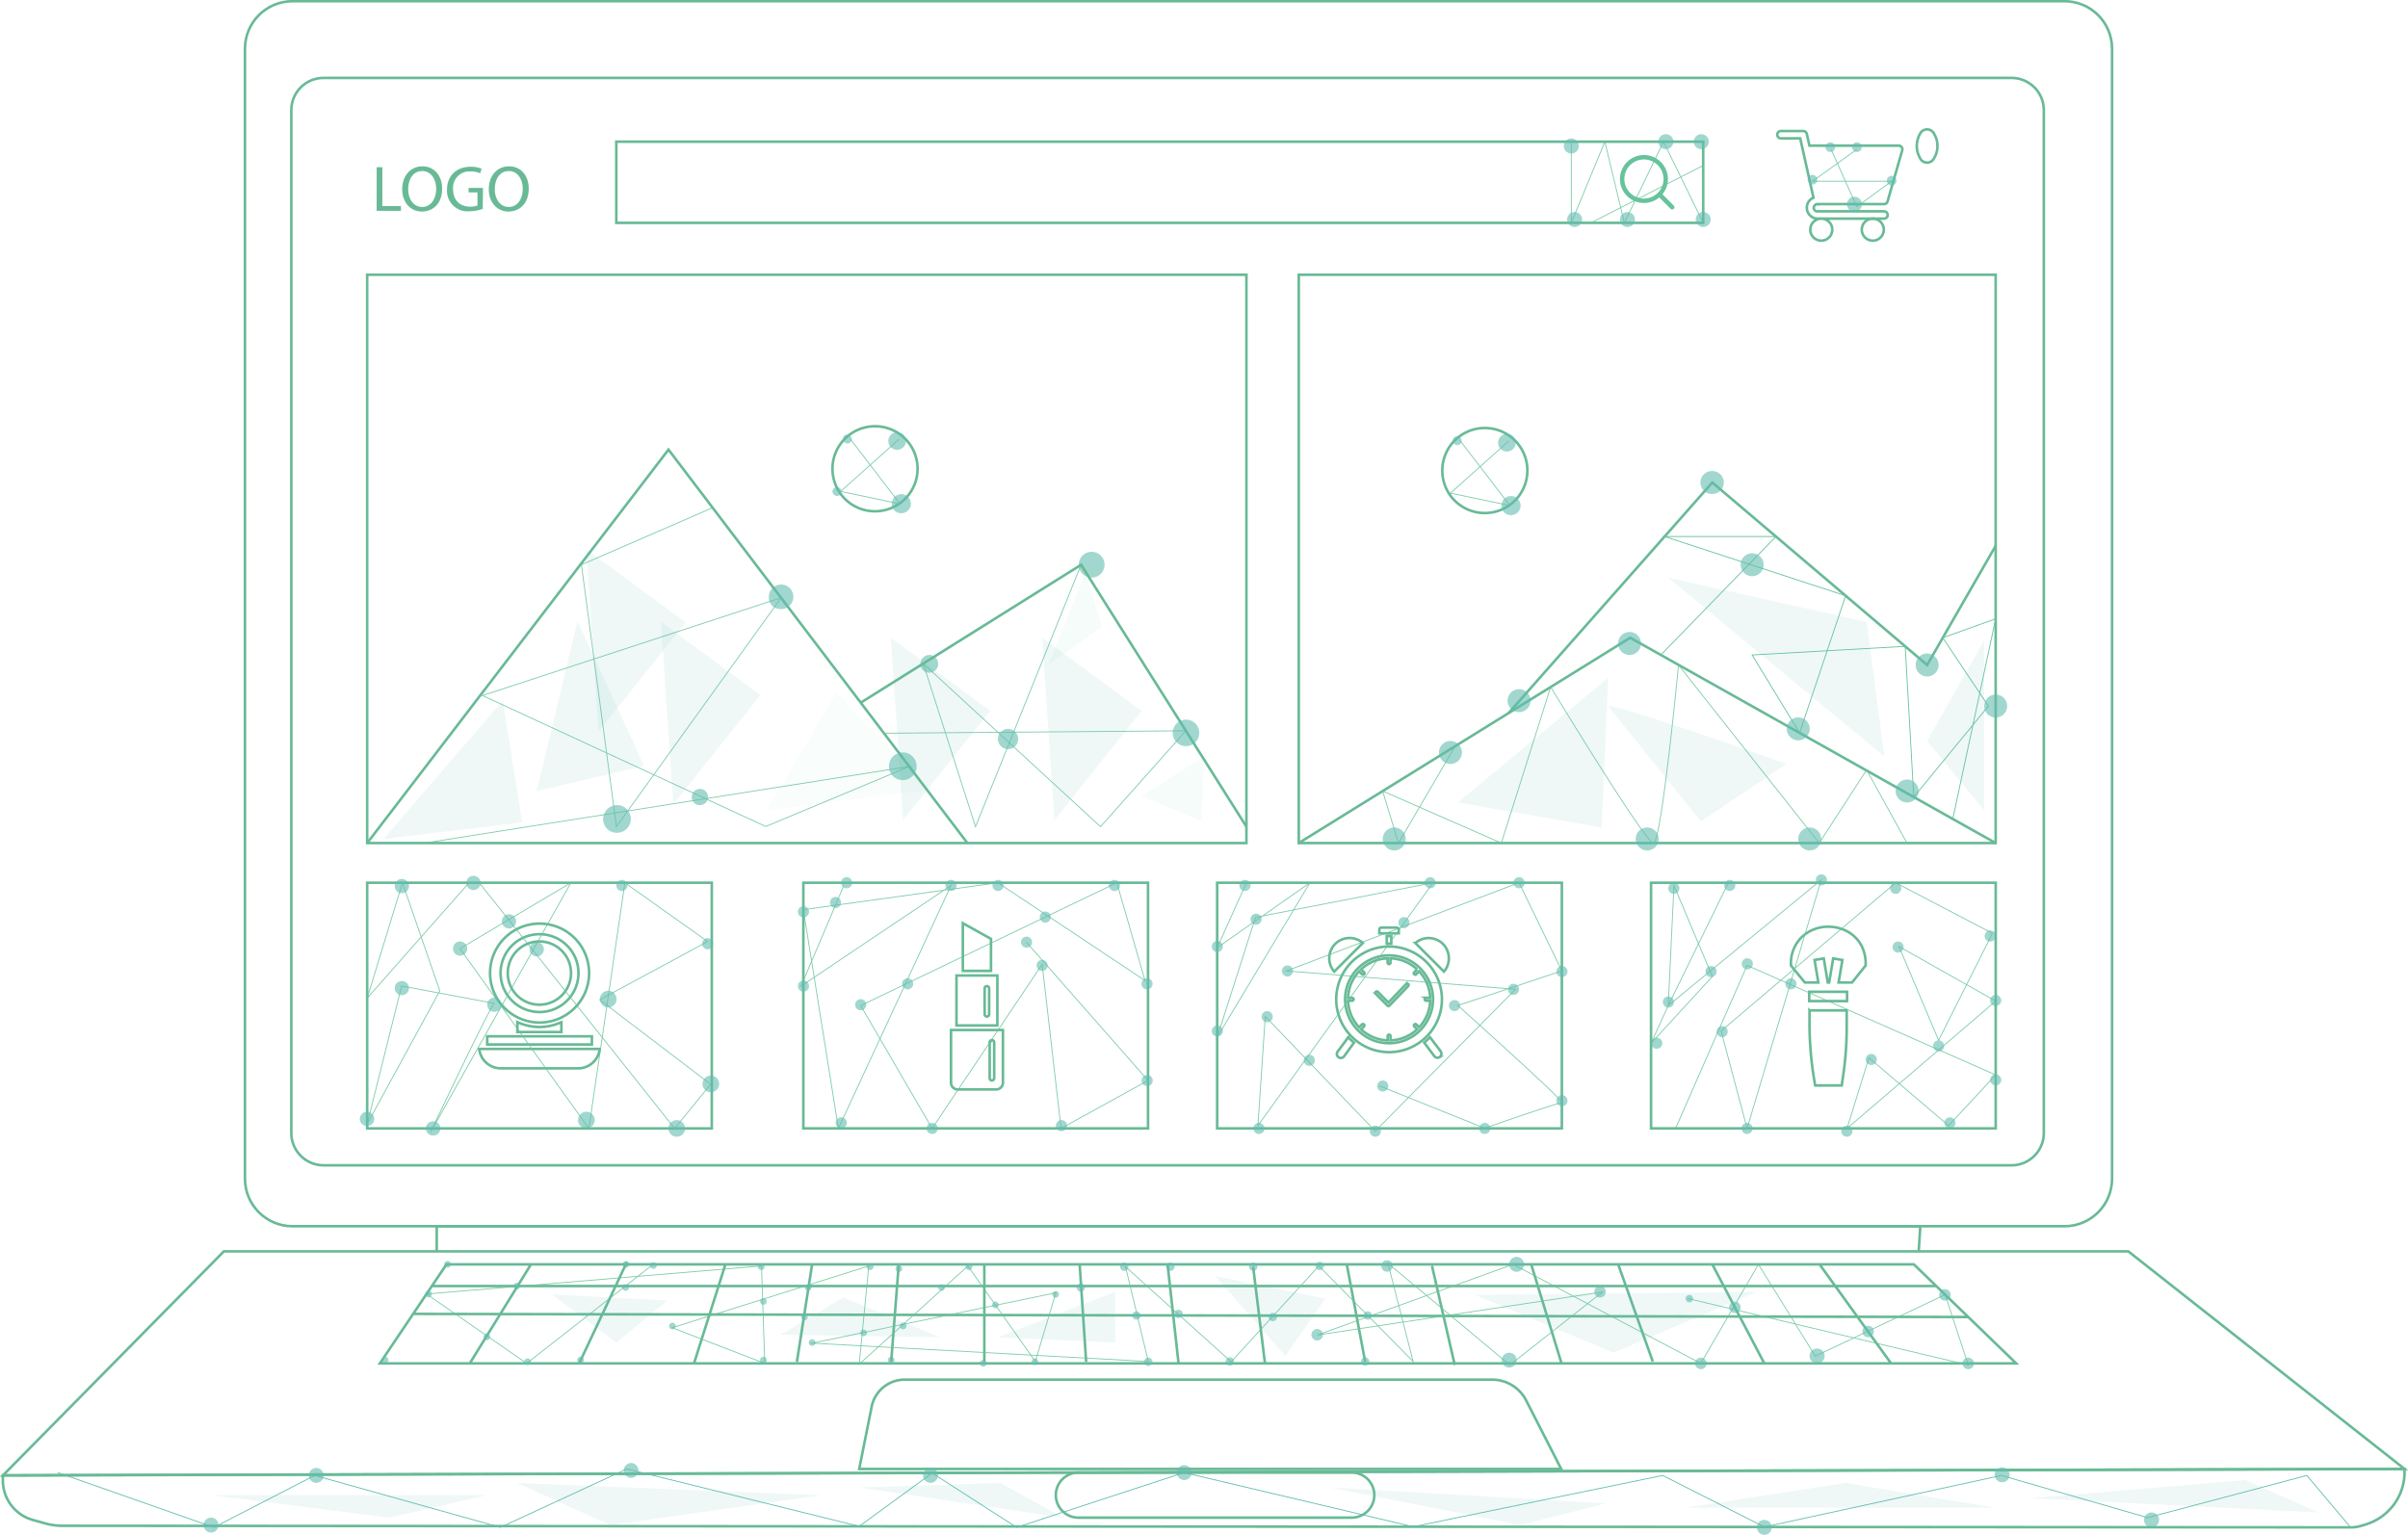 <svg width="698" height="445" viewBox="0 0 698 445" fill="none" xmlns="http://www.w3.org/2000/svg"><g clip-path="url(#a)"><path d="M476.525 44.95a6.96 6.96 0 0 0-6.425 4.29 6.945 6.945 0 0 0 1.507 7.575 6.957 6.957 0 0 0 11.874-4.914 6.96 6.96 0 0 0-6.956-6.951zm0 12.62a5.673 5.673 0 0 1-5.563-6.776 5.664 5.664 0 0 1 4.457-4.454 5.674 5.674 0 0 1 6.779 5.56 5.666 5.666 0 0 1-5.673 5.67z" fill="#66C39B"/><path d="M485.196 59.635l-3.689-3.688a.655.655 0 0 0-.923 0 .653.653 0 0 0 0 .922l3.69 3.688a.653.653 0 0 0 .922-.922z" fill="#66C39B"/><path d="M598.433.35H84.789c-7.61 0-13.78 6.166-13.78 13.773v327.629c0 7.606 6.17 13.772 13.78 13.772h513.644c7.611 0 13.781-6.166 13.781-13.772V14.122c0-7.606-6.17-13.772-13.781-13.772z" stroke="#68BA96" stroke-width=".75" stroke-miterlimit="10"/><path d="M583.075 22.585H93.802c-5.171 0-9.363 4.19-9.363 9.357v296.563c0 5.167 4.192 9.356 9.363 9.356h489.273c5.171 0 9.363-4.189 9.363-9.356V31.942c0-5.167-4.192-9.357-9.363-9.357zM64.884 362.816L.83 427.779l696.174-1.889-80.076-63.074H64.884zm61.71-7.301v7.301h429.574l.47-7.301H126.594z" stroke="#68BA96" stroke-width=".75" stroke-miterlimit="10"/><path d="M.83 427.743v1.429a11.888 11.888 0 0 0 8.579 11.477l3.505.977c1.694.491 3.448.743 5.212.747l663.27.46a10.003 10.003 0 0 0 2.961-.433l1.356-.405a15.887 15.887 0 0 0 8.153-5.724 15.868 15.868 0 0 0 3.138-9.45v-.922L.83 427.743z" stroke="#68BA96" stroke-width=".75" stroke-miterlimit="10"/><path d="M391.828 426.95h-79.236a6.535 6.535 0 0 0-6.54 6.531 6.535 6.535 0 0 0 6.54 6.531h79.236a6.535 6.535 0 0 0 6.54-6.531 6.535 6.535 0 0 0-6.54-6.531zm40.79-26.946H262.227a9.743 9.743 0 0 0-9.556 7.826l-3.616 18.069h203.487l-10.146-19.848a11.065 11.065 0 0 0-9.778-6.047zm-303.202-33.427l-19.306 28.716h474.321l-29.675-28.716h-425.34zm-4.224 6.287H561.25m-441.491 8.076l450.771.903m-416.614-15.266l-17.747 28.716M181.7 365.95l-13.818 29.343m42.394-28.716l-9.104 28.716m34.231-28.716l-4.4 28.246m29.518-28.246l-2.196 28.246m27-28.246v28.246m27.636-28.246l1.882 28.246m212.591-28.246l20.727 28.716m-51.813-28.716l15.073 28.716m-42.386-28.79l10.046 28.237m-35.329-28.476l8.79 28.716m-114.104-28.403l3.183 28.716m21.621-28.024l3.459 28.245m48.391-28.467l6.595 28.716m-31.316-29.26l5.331 28.237" stroke="#68BA96" stroke-width=".75" stroke-miterlimit="10"/><path d="M16.788 426.95l45.217 15.883 29.204-15.054 53.833 15.054 36.657-16.943 67.356 16.639 21.142-15.45 24.49 15.754 48.539-15.883 66.396 15.699 72.336-14.87 29.463 14.935 68.711-14.935 42.395 12.234 46.158-12.234 12.674 15.054" stroke="#62BDAF" stroke-width=".25" stroke-miterlimit="10"/><path opacity=".6" d="M269.266 195.038a2.572 2.572 0 1 0-2.463-2.572 2.526 2.526 0 0 0 2.463 2.572zm47.228-27.564a3.747 3.747 0 0 0 3.413-2.354 3.745 3.745 0 1 0-7.223-1.389 3.778 3.778 0 0 0 3.81 3.743z" fill="#62BDAF"/><path opacity=".09" d="M222.194 234.936l47.044-5.937-26.751-28.218-20.293 34.155z" fill="#66C39B" fill-opacity=".4"/><path d="M361.296 79.658H106.43V244.43h254.866V79.658z" stroke="#68BA96" stroke-width=".75" stroke-miterlimit="10"/><path d="M106.43 244.431l87.344-114.071 86.644 114.071" stroke="#68BA96" stroke-width=".75" stroke-miterlimit="10"/><path d="M249.489 203.731l63.887-39.981 47.92 75.933" stroke="#68BA96" stroke-width=".75" stroke-miterlimit="10"/><path d="M206.568 147.202l-38.031 16.529 10.146 75.934 47.764-66.374-86.589 28.365 82.096 37.972 41.648-17.405-140.08 22.125" stroke="#66C39B" stroke-opacity=".84" stroke-width=".25" stroke-miterlimit="10"/><path d="M313.376 163.731l-30.606 75.952-15.156-47.291 51.389 47.291 24.739-27.803-87.538.71" stroke="#66C39B" stroke-opacity=".84" stroke-width=".25" stroke-miterlimit="10"/><path d="M253.575 148.235a12.337 12.337 0 0 0 11.441-7.566 12.323 12.323 0 0 0-8.952-16.844 12.34 12.34 0 0 0-12.679 5.237 12.319 12.319 0 0 0-2.078 6.857 12.295 12.295 0 0 0 12.268 12.316z" stroke="#68BA96" stroke-width=".75" stroke-miterlimit="10"/><path d="M260.65 127.29l-16.973 15.183 17.222 3.632-14.408-18.815" stroke="#66C39B" stroke-opacity=".84" stroke-width=".25" stroke-miterlimit="10"/><path opacity=".6" d="M225.921 176.573a3.57 3.57 0 0 0 1.389-6.989 3.58 3.58 0 0 0-3.815 1.423 3.57 3.57 0 0 0-.637 2.035 3.329 3.329 0 0 0 3.063 3.531zm-47.275 64.871a4.016 4.016 0 0 0 3.85-2.332 4.005 4.005 0 0 0-.74-4.438 4.012 4.012 0 0 0-6.919 2.769 3.913 3.913 0 0 0 3.809 4.001zm82.401-92.656a2.767 2.767 0 0 0 2.27-4.625 2.768 2.768 0 0 0-4.807 1.86 2.665 2.665 0 0 0 2.537 2.765zm-18.246-4.978a1.295 1.295 0 0 0 1.056-.927 1.295 1.295 0 0 0-1.07-1.646 1.309 1.309 0 0 0-.725.107 1.306 1.306 0 0 0-.755 1.184 1.404 1.404 0 0 0 1.494 1.282zm49.47 73.398a2.946 2.946 0 0 0 2.672-1.859 2.936 2.936 0 0 0-.679-3.182 2.939 2.939 0 0 0-3.198-.609 2.944 2.944 0 0 0-1.802 2.71 2.98 2.98 0 0 0 3.007 2.94zm-30.791 8.961a4.02 4.02 0 0 0 3.856-2.325 4.009 4.009 0 0 0-2.785-5.597 4.012 4.012 0 0 0-4.871 3.921 3.907 3.907 0 0 0 3.8 4.001zm-58.657 7.273a2.363 2.363 0 0 0 2.222-1.42 2.36 2.36 0 1 0-4.528-.93 2.314 2.314 0 0 0 .664 1.654 2.324 2.324 0 0 0 1.642.696zm140.919-17.109a3.848 3.848 0 0 0 3.814-4.572 3.84 3.84 0 0 0-5.24-2.827 3.837 3.837 0 0 0-2.383 3.555 3.814 3.814 0 0 0 1.108 2.71 3.83 3.83 0 0 0 2.701 1.134zm-83.756-85.927a2.559 2.559 0 0 0 2.413-1.524 2.551 2.551 0 0 0-.506-2.808 2.551 2.551 0 0 0-1.307-.719 2.552 2.552 0 0 0-3.081 2.497 2.512 2.512 0 0 0 1.52 2.348c.304.131.63.201.961.206z" fill="#62BDAF"/><path opacity=".09" d="M314.603 166.018l-10.682 26.734 15.506-11.063-4.824-15.671zm34.378 53.32l-18.107 11.477 17.388 7.31.719-18.787z" fill="#66C39B" fill-opacity=".65"/><path d="M145.743 203.141l5.618 35.307-40.218 4.793 34.6-40.1zm24.177-43.89l28.826 21.203-25.247 31.656-3.579-52.859zm132.165 25.655l28.826 21.203-25.256 31.657-3.57-52.86zm-43.879 0l28.835 21.203-25.256 31.629-3.579-52.832z" fill="#62BDAF" fill-opacity=".1"/><path d="M191.588 180.325l28.826 21.202-25.256 31.657-3.57-52.859zm-24.186-.24l19.297 41.981-31.132 7.274 11.835-49.255z" fill="#62BDAF" fill-opacity=".1"/><path opacity=".6" d="M245.808 128.572a1.304 1.304 0 0 0 1.042-1.662 1.305 1.305 0 0 0-1.791-.802 1.294 1.294 0 0 0-.754 1.182 1.403 1.403 0 0 0 1.503 1.282z" fill="#62BDAF"/><path d="M578.481 79.658H376.47V244.43h202.011V79.658z" stroke="#68BA96" stroke-width=".75" stroke-miterlimit="10"/><path d="M376.451 244.431l96.099-59.525 105.931 59.525" stroke="#68BA96" stroke-width=".75" stroke-miterlimit="10"/><path d="M578.481 158.246l-19.869 34.552-62.264-52.906-59.053 66.853m-6.955-58.003a12.325 12.325 0 0 0 2.483-24.411 12.336 12.336 0 0 0-12.678 5.245 12.33 12.33 0 0 0-2.074 6.859 12.287 12.287 0 0 0 3.585 8.691 12.304 12.304 0 0 0 8.684 3.616z" stroke="#68BA96" stroke-width=".75" stroke-miterlimit="10"/><path d="M437.415 127.788l-16.982 15.183 17.231 3.604-14.418-18.824" stroke="#66C39B" stroke-opacity=".84" stroke-width=".25" stroke-miterlimit="10"/><path opacity=".6" d="M437.784 149.341a2.764 2.764 0 0 0 2.959-3.156 2.764 2.764 0 0 0-3.739-2.179 2.762 2.762 0 0 0-1.766 2.57 2.679 2.679 0 0 0 2.546 2.765zm-1.043-18.437a2.556 2.556 0 0 0 2.589-3.005 2.558 2.558 0 0 0-1.989-2.046 2.552 2.552 0 0 0-3.081 2.497 2.512 2.512 0 0 0 1.52 2.348c.304.131.631.201.961.206zm-14.168-1.844a1.293 1.293 0 0 0 1.048-.929 1.292 1.292 0 0 0-.006-.729 1.306 1.306 0 0 0-1.785-.808 1.295 1.295 0 0 0-.761 1.176 1.412 1.412 0 0 0 1.504 1.29z" fill="#62BDAF"/><path d="M421.807 216.332l-16.428 28.099-4.612-15.091 34.425 15.091 14.297-45.264s27.442 45.264 29.795 45.264c2.352 0 7.259-51.624 7.259-51.624l40.79 51.624 13.744-21.203 11.687 21.203" stroke="#66C39B" stroke-opacity=".84" stroke-width=".25" stroke-miterlimit="10"/><path d="M481.414 189.893l33.374-34.339h-32.276l52.477 17.174-13.348 39.76-13.753-22.595 44.369-2.498 2.481 43.696 21.631-26.383-13.219-19.802 15.331-5.503-12.434 58.04" stroke="#66C39B" stroke-width=".25" stroke-miterlimit="10"/><path opacity=".6" d="M472.356 189.894a3.33 3.33 0 1 0-3.33-3.328 3.33 3.33 0 0 0 3.33 3.328zm23.992-46.674a3.328 3.328 0 1 0 0-6.656 3.33 3.33 0 1 0 0 6.656zm-75.915 78.275a3.33 3.33 0 1 0-3.33-3.328 3.33 3.33 0 0 0 3.33 3.328zm19.896-15.026a3.328 3.328 0 1 0 0-6.656 3.328 3.328 0 1 0 0 6.656zm37.137 40.1a3.33 3.33 0 0 0 3.33-3.328 3.329 3.329 0 0 0-3.33-3.327 3.329 3.329 0 0 0-3.33 3.327 3.33 3.33 0 0 0 3.33 3.328zm-73.323 0a3.33 3.33 0 0 0 3.33-3.328 3.329 3.329 0 0 0-3.33-3.327 3.329 3.329 0 0 0-3.33 3.327 3.33 3.33 0 0 0 3.33 3.328zm117.111-31.914a3.33 3.33 0 1 0-3.33-3.328 3.33 3.33 0 0 0 3.33 3.328zm31.556 18.013a3.33 3.33 0 1 0-3.33-3.328 3.33 3.33 0 0 0 3.33 3.328zm5.802-36.542a3.33 3.33 0 1 0-3.33-3.328 3.33 3.33 0 0 0 3.33 3.328zm19.869 11.91a3.33 3.33 0 1 0-3.33-3.328 3.33 3.33 0 0 0 3.33 3.328zm-70.593-40.977a3.33 3.33 0 1 0-3.33-3.328 3.33 3.33 0 0 0 3.33 3.328zm16.696 79.51a3.33 3.33 0 0 0 3.33-3.328 3.329 3.329 0 0 0-3.33-3.327 3.329 3.329 0 0 0-3.33 3.327 3.33 3.33 0 0 0 3.33 3.328z" fill="#62BDAF"/><path d="M466.148 204.708c2.352-.756 51.776 16.778 51.776 16.778l-24.906 16.639-26.87-33.417zm0-8.205l-43.575 36.165 41.684 7.246 1.891-43.411zm17.425-29.029l62.642 51.864-5.092-39.013-57.55-12.851zm91.578 18.188l-16.539 29.177 16.539 20.097v-49.274z" fill="#62BDAF" fill-opacity=".1"/><path d="M493.701 41.078H178.646v23.535h315.055V41.078z" stroke="#68BA96" stroke-width=".75" stroke-miterlimit="10"/><path d="M109.188 48.471h1.642v11.284h5.396v1.373h-7.048l.01-12.657zm18.974 6.195c0 4.36-2.657 6.665-5.885 6.665-3.229 0-5.692-2.59-5.692-6.453 0-4.02 2.5-6.656 5.876-6.656 3.376 0 5.701 2.692 5.701 6.444zm-9.833.212c0 2.701 1.466 5.126 4.04 5.126s4.059-2.388 4.059-5.264c0-2.517-1.31-5.144-4.04-5.144-2.731 0-4.059 2.498-4.059 5.282zm21.603 5.688c-1.25.444-2.566.678-3.893.691a5.95 5.95 0 0 1-6.457-6.379c0-3.78 2.611-6.536 6.863-6.536a7.742 7.742 0 0 1 3.155.58l-.397 1.328a6.634 6.634 0 0 0-2.767-.544 4.745 4.745 0 0 0-4.82 3.079 4.729 4.729 0 0 0-.281 2.01c0 3.217 1.937 5.116 4.889 5.116a5.423 5.423 0 0 0 2.186-.34v-3.78h-2.583v-1.31h4.179l-.074 6.085zm13.329-5.9c0 4.36-2.647 6.665-5.885 6.665s-5.691-2.59-5.691-6.453c0-4.02 2.5-6.656 5.885-6.656s5.691 2.692 5.691 6.444zm-9.833.212c0 2.701 1.467 5.126 4.04 5.126 2.574 0 4.059-2.388 4.059-5.264 0-2.517-1.31-5.144-4.04-5.144-2.731 0-4.059 2.498-4.059 5.282z" fill="#68BA96"/><path d="M455.466 41.078v23.535l9.732-23.535 5.655 23.535 11.345-23.535 11.503 23.535v-16.63l-32.58 16.63" stroke="#66C39B" stroke-opacity=".84" stroke-width=".25" stroke-miterlimit="10"/><path opacity=".6" d="M456.435 65.82a2.176 2.176 0 1 0 .001-4.353 2.176 2.176 0 0 0-.001 4.353zm26.446-22.566a2.176 2.176 0 1 0 .001-4.353 2.176 2.176 0 0 0-.001 4.352zm10.82 22.566a2.176 2.176 0 1 0 .001-4.353 2.176 2.176 0 0 0-.001 4.353zm-21.954 0a2.176 2.176 0 1 0-2.177-2.175c0 1.201.975 2.175 2.177 2.175zm-16.281-21.313a2.176 2.176 0 1 0 .002-4.352 2.176 2.176 0 0 0-.002 4.352zm37.682-1.253a2.176 2.176 0 1 0 .001-4.353 2.176 2.176 0 0 0-.001 4.352z" fill="#62BDAF"/><path d="M189.596 366.356l-36.916 28.937-29.038-20.124 97.095-8.122.941 28.246-26.843-10.343 56.997-17.903-2.777 28.467 31.501-28.467 19.555 27.693 5.941-19.912-70.649 14.593 97.445 5.319-6.595-27.472 30.615 27.555 25.432-27.776 27.322 27.693-7.306-28.476 35.329 29.499 26.852-21.175-82.668 12.482 56.757-20.493 54.405 28.716 16.723-28.716 16.484 26.605 37.635-17.82 6.697 20.401-81.303-19.285" stroke="#66C39B" stroke-opacity=".84" stroke-width=".25" stroke-miterlimit="10"/><path opacity=".6" d="M489.642 377.594a1.08 1.08 0 1 0 .002-2.158 1.08 1.08 0 0 0-.002 2.158zm-25.874-1.393a1.67 1.67 0 1 0 .001-3.339 1.67 1.67 0 0 0-.001 3.339zm-26.353 20.309a2.158 2.158 0 1 0 0-4.315 2.158 2.158 0 0 0 0 4.315zm2.158-27.776a2.158 2.158 0 1 0 0-4.315 2.158 2.158 0 0 0 0 4.315zm87.179 26.559a2.157 2.157 0 1 0 0-4.314 2.158 2.158 0 1 0 0 4.314zm-23.864-14.602a1.67 1.67 0 1 0 0-3.34 1.67 1.67 0 0 0 0 3.34zm38.622 7.025a1.67 1.67 0 1 0 0-3.34 1.67 1.67 0 0 0 0 3.34zm22.212-10.621a1.669 1.669 0 1 0 .003-3.337 1.669 1.669 0 0 0-.003 3.337zm6.808 19.867a1.67 1.67 0 1 0 0-3.34 1.67 1.67 0 0 0 0 3.34zm-77.539 0a1.669 1.669 0 1 0 0-3.337 1.669 1.669 0 0 0 0 3.337zm-111.18-8.307a1.668 1.668 0 1 0 .001-3.337 1.668 1.668 0 0 0-.001 3.337zm20.247-19.939a1.67 1.67 0 1 0 0-3.34 1.67 1.67 0 0 0 0 3.34zm-6.355 27.231a1.207 1.207 0 1 0 .001-2.415 1.207 1.207 0 0 0-.001 2.415zm-13.164-27.692a1.208 1.208 0 1 0 .001-2.417 1.208 1.208 0 0 0-.001 2.417zm13.892 14.362a1.208 1.208 0 1 0 .003-2.415 1.208 1.208 0 0 0-.003 2.415zm-39.978 13.33a1.208 1.208 0 1 0 .003-2.415 1.208 1.208 0 0 0-.003 2.415zm12.499-12.896a1.208 1.208 0 1 0 0-2.416 1.208 1.208 0 0 0 0 2.416zm-5.71-14.575a1.208 1.208 0 1 0 .003-2.415 1.208 1.208 0 0 0-.003 2.415zm-21.621 13.671a1.207 1.207 0 1 0 .001-2.415 1.207 1.207 0 0 0-.001 2.415zm-2.399-13.671a1.208 1.208 0 1 0 .003-2.415 1.208 1.208 0 0 0-.003 2.415zm-13.366 0a1.208 1.208 0 1 0 .003-2.415 1.208 1.208 0 0 0-.003 2.415zm6.992 27.555a1.208 1.208 0 1 0 .001-2.417 1.208 1.208 0 0 0-.001 2.417zm-3.459-13.414a1.208 1.208 0 1 0 .003-2.415 1.208 1.208 0 0 0-.003 2.415zm-16.096-8.121a1.208 1.208 0 1 0 0-2.416 1.208 1.208 0 0 0 0 2.416zm-7.315 1.742a.968.968 0 1 0 .001-1.937.968.968 0 0 0-.001 1.937zm-17.443 3.051a.968.968 0 1 0 .001-1.937.968.968 0 0 0-.001 1.937zm11.475 16.502a.968.968 0 1 0 .001-1.937.968.968 0 0 0-.001 1.937zm-15.008.452a.969.969 0 1 0 0-1.938.969.969 0 0 0 0 1.938zm-4.123-28.006a.968.968 0 1 0 0-1.936.968.968 0 0 0 0 1.936zm-19.085 17.183a.968.968 0 1 0 0-1.936.968.968 0 0 0 0 1.936zm11.134-11.164a.968.968 0 1 0 0-1.936.968.968 0 0 0 0 1.936zm-12.407-5.448a.968.968 0 1 0 .001-1.935.968.968 0 0 0-.001 1.935zm-2.196 26.485a.968.968 0 1 0 .001-1.937.968.968 0 0 0-.001 1.937zm-7.988-7.891a.968.968 0 1 0 .001-1.937.968.968 0 0 0-.001 1.937zm-14.934 2.821a.968.968 0 1 0 .001-1.937.968.968 0 0 0-.001 1.937zm16.816-21.986a.969.969 0 1 0 0-1.938.969.969 0 0 0 0 1.938zm-17.923 6.019a.968.968 0 1 0 .001-1.937.968.968 0 0 0-.001 1.937zm-1.097 8.555a.968.968 0 1 0 0-1.936.968.968 0 0 0 0 1.936zm-38.29 2.609a.968.968 0 1 0 0-1.936.968.968 0 0 0 0 1.936zm26.381 9.873a.968.968 0 1 0 .001-1.937.968.968 0 0 0-.001 1.937zm0-16.99a.968.968 0 1 0 .001-1.937.968.968 0 0 0-.001 1.937zm-.646-10.066a.969.969 0 1 0 0-1.938.969.969 0 0 0 0 1.938zm-39.295 6.019a.968.968 0 1 0 .001-1.937.968.968 0 0 0-.001 1.937zm8.007-6.37a.968.968 0 1 0 .001-1.935.968.968 0 0 0-.001 1.935zm-7.933-.341a.968.968 0 1 0 .001-1.935.968.968 0 0 0-.001 1.935zm-13.145 27.748a.968.968 0 1 0 .001-1.937.968.968 0 0 0-.001 1.937zm-15.33.479a.968.968 0 1 0 0-1.936.968.968 0 0 0 0 1.936zm-28.725-19.626a.968.968 0 1 0 .001-1.937.968.968 0 0 0-.001 1.937zm25.57-2.314a.968.968 0 1 0 .001-1.935.968.968 0 0 0-.001 1.935zm-20.081-6.287a.968.968 0 1 0 .001-1.935.968.968 0 0 0-.001 1.935zm-18.071 27.748a.968.968 0 1 0 .001-1.937.968.968 0 0 0-.001 1.937zm29.499-6.72a.969.969 0 1 0 0-1.938.969.969 0 0 0 0 1.938zm268.242 55.754zm71.857-13.063zm30.182 13.727a2.158 2.158 0 1 0 0-4.316 2.158 2.158 0 0 0 0 4.316zm-168.195-15.884a2.158 2.158 0 1 0 0-4.315 2.158 2.158 0 0 0 0 4.315zm237.137.645a2.158 2.158 0 0 0 2.159-2.157 2.158 2.158 0 0 0-4.317 0c0 1.191.966 2.157 2.158 2.157zm43.336 13.081a2.157 2.157 0 1 0 0-4.314 2.158 2.158 0 1 0 0 4.314zm-353.972-12.905a2.158 2.158 0 1 0 0-4.316 2.158 2.158 0 0 0 0 4.316zm24.693 14.399zm-44.083 0zm-67.438-15.847a2.157 2.157 0 1 0 0-4.314 2.158 2.158 0 0 0 0 4.314zm-37.857 15.847zM91.67 429.928a2.158 2.158 0 1 0 .001-4.316 2.158 2.158 0 0 0 0 4.316zm-30.485 14.399a2.158 2.158 0 1 0 0-4.316 2.158 2.158 0 0 0 0 4.316z" fill="#62BDAF"/><path d="M578.481 437.118c-.544 0-43.566-7.181-43.566-7.181l-46.352 7.181h89.918zm-113.043-1.254l-1.67-.092-78.323-4.508 55.263 10.906m147.901-7.808l62.181-5.255 21.345 9.412-83.526-4.157zm-339.554-3.098l40.928-1.327 18.209 10.075-59.137-8.748zm-99.262-1.327l27.138 12.233 60.926-8.647-88.064-3.586zm-88.608 3.549l51.692 6.527 28.263-6.527H61.185zm98.791-58.215l18.67 13.984 14.768-12.159-33.438-1.825zm84.476.93l-18.218 10.786 46.389.728-28.171-11.514zm78.812-1.668l-34 13.182 34 1.54v-14.722zm28.946-4.573l20.358 23.176 11.622-16.621-31.98-6.555zm75.307 5.467l40.199 16.769 41.546-17.663-81.745.894z" fill="#62BDAF" fill-opacity=".1"/><path d="M526.945 59.174h19.177a1.04 1.04 0 0 0 1.015-.774l4.262-14.833a1.16 1.16 0 0 0-.185-.922 1.196 1.196 0 0 0-.369-.313 1.347 1.347 0 0 0-.47-.11h-25.883l-.757-3.412a1.07 1.07 0 0 0-1.042-.82h-6.457a1.217 1.217 0 0 0-.406.073.968.968 0 0 0-.341.231 1.088 1.088 0 0 0-.24.341c-.048.13-.073.267-.074.406a1.065 1.065 0 0 0 .656.988c.128.054.266.081.405.081h5.59l3.837 17.23a3.115 3.115 0 0 0-1.577 1.438 3.168 3.168 0 0 0 1.286 4.21 3.178 3.178 0 0 0 1.555.399h19.177c.139-.001.276-.026.406-.074.13-.053.249-.132.35-.23.096-.1.174-.215.231-.341.055-.128.083-.267.083-.406a1.093 1.093 0 0 0-.314-.756 1.078 1.078 0 0 0-.756-.313h-19.159a1.034 1.034 0 0 1-.443 0 1.02 1.02 0 0 1-.387-.222 1.135 1.135 0 0 1-.267-.36 1.024 1.024 0 0 1-.093-.442c-.001-.149.03-.297.093-.433a1.15 1.15 0 0 1 .267-.36 1.02 1.02 0 0 1 .387-.22c.146-.033.297-.033.443 0v-.056zm-2.204 7.412a3.166 3.166 0 0 0 1.965 2.94 3.172 3.172 0 0 0 3.477-.691 3.164 3.164 0 0 0 .867-1.632 3.13 3.13 0 0 0-.175-1.843 3.19 3.19 0 0 0-1.181-1.43 3.154 3.154 0 0 0-1.771-.534 3.185 3.185 0 0 0-2.94 1.963c-.16.386-.242.8-.242 1.217v.01z" stroke="#68BA96" stroke-width=".75" stroke-miterlimit="10"/><path d="M539.675 66.586a3.166 3.166 0 0 0 1.965 2.94 3.172 3.172 0 0 0 3.477-.69 3.164 3.164 0 0 0 .867-1.632 3.123 3.123 0 0 0-.184-1.844 3.182 3.182 0 0 0-6.125 1.217v.009z" stroke="#68BA96" stroke-width=".75" stroke-miterlimit="10"/><path d="M538.227 43.327l-12.85 9.219h22.941l-10.091 7.375-7.38-16.492" stroke="#66C39B" stroke-opacity=".84" stroke-width=".25" stroke-miterlimit="10"/><path d="M561.592 42.332a6.453 6.453 0 0 1-.923 3.438 2.247 2.247 0 0 1-2.075 1.38 2.249 2.249 0 0 1-2.076-1.38 6.998 6.998 0 0 1 0-6.877 2.25 2.25 0 0 1 2.076-1.379 2.252 2.252 0 0 1 2.075 1.38 6.452 6.452 0 0 1 .923 3.438z" stroke="#68BA96" stroke-width=".75" stroke-miterlimit="10"/><path opacity=".6" d="M537.498 61.405a2.177 2.177 0 1 0 0-4.353 2.177 2.177 0 0 0 0 4.353zm10.82-7.633a1.402 1.402 0 1 0 0-2.804 1.402 1.402 0 0 0 0 2.804zm-10.064-9.707a1.401 1.401 0 1 0 .002-2.803 1.401 1.401 0 0 0-.002 2.803zm-7.693 0a1.401 1.401 0 1 0 .002-2.803 1.401 1.401 0 0 0-.002 2.803zm-5.184 9.43a1.401 1.401 0 1 0 .002-2.802 1.401 1.401 0 0 0-.002 2.802z" fill="#62BDAF"/><path d="M206.328 327.168H106.43v-71.232h99.898v71.232zm126.446-71.232h-99.908v71.222h99.908v-71.222zm119.953 0h-99.908v71.222h99.908v-71.222zm125.764 0h-99.908v71.222h99.908v-71.222z" stroke="#68BA96" stroke-width=".75" stroke-miterlimit="10"/><path d="M156.379 296.47a14.357 14.357 0 0 0 13.277-8.827 14.34 14.34 0 0 0-10.416-19.579 14.363 14.363 0 0 0-14.748 6.063 14.341 14.341 0 0 0-2.438 7.962 14.355 14.355 0 0 0 4.186 10.151 14.372 14.372 0 0 0 10.139 4.23zm0-25.618a11.293 11.293 0 0 1 10.442 6.969 11.281 11.281 0 0 1-8.255 15.386 11.293 11.293 0 0 1-13.468-11.118 11.278 11.278 0 0 1 11.281-11.237z" stroke="#68BA96" stroke-width=".75" stroke-miterlimit="10"/><path d="M149.977 296.35v2.858h12.748v-2.858a15.218 15.218 0 0 1-6.374 1.411 15.521 15.521 0 0 1-6.374-1.411zm-8.744 4.102h30.338v2.379h-30.338v-2.379zm3.902 9.292h22.488a6.279 6.279 0 0 0 6.218-5.623h-34.924a6.279 6.279 0 0 0 6.218 5.623zm11.216-18.455c5.064 0 9.169-4.103 9.169-9.163 0-5.061-4.105-9.164-9.169-9.164s-9.169 4.103-9.169 9.164c0 5.06 4.105 9.163 9.169 9.163z" stroke="#68BA96" stroke-width=".75" stroke-miterlimit="10"/><path d="M135.956 255.936l-29.517 33.454 10.211-33.454 10.838 31.343-21.049 38.598 9.98-40.009s27.553 5.154 26.843 5.043c-.71-.111-18.449 37.326-18.449 37.326l40.67-72.292-32.156 19.091 37.368 52.141 10.442-71.232 23.983 17.026-31.289 16.898 32.165 24.485-10.442 12.814-56.637-71.232" stroke="#66C39B" stroke-opacity=".84" stroke-width=".25" stroke-miterlimit="10"/><path opacity=".6" d="M180.26 258.332a1.614 1.614 0 1 0 .002-3.228 1.614 1.614 0 0 0-.002 3.228zm24.869 16.898a1.613 1.613 0 1 0 .002-3.226 1.613 1.613 0 0 0-.002 3.226zm-28.872 16.852a2.417 2.417 0 1 0 0-4.833 2.417 2.417 0 0 0 0 4.833zm29.739 24.595a2.417 2.417 0 1 0 0-4.833 2.417 2.417 0 0 0 0 4.833zm-9.824 12.906a2.416 2.416 0 1 0 .002-4.832 2.416 2.416 0 0 0-.002 4.832zm-26.252-2.424a2.417 2.417 0 1 0 0-4.833 2.417 2.417 0 0 0 0 4.833zm-22.387-57.958a2.065 2.065 0 1 0 .002-4.13 2.065 2.065 0 0 0-.002 4.13zm-14.169 7.891a2.066 2.066 0 1 0 .002-4.132 2.066 2.066 0 0 0-.002 4.132zm22.203.203a2.066 2.066 0 1 0 0-4.132 2.066 2.066 0 0 0 0 4.132zm-18.328-19.239a2.066 2.066 0 1 0 0-4.132 2.066 2.066 0 0 0 0 4.132zm-20.755.913a2.066 2.066 0 1 0 0-4.132 2.066 2.066 0 0 0 0 4.132zm0 29.582a2.066 2.066 0 1 0 0-4.132 2.066 2.066 0 0 0 0 4.132zm26.806 4.812a2.065 2.065 0 1 0 .002-4.13 2.065 2.065 0 0 0-.002 4.13zm-17.738 35.869a2.065 2.065 0 1 0 0-4.129 2.065 2.065 0 1 0 0 4.129zm-19.122-2.774a2.065 2.065 0 1 0 0-4.13 2.066 2.066 0 1 0 0 4.13z" fill="#62BDAF"/><path d="M277.65 315.866h11.069a1.984 1.984 0 0 0 1.404-.558 1.97 1.97 0 0 0 .598-1.387v-15.294h-15.054v15.294c-.002.51.197 1 .554 1.365.358.364.845.572 1.355.58h.074zm9.224-13.653a.654.654 0 1 1 1.31 0v10.389a.657.657 0 0 1-.655.655.656.656 0 0 1-.655-.655v-10.389zm2.224-19.378h-11.844v14.474h11.844v-14.474zm-2.371 11.238a.654.654 0 1 1-1.31 0v-7.504a.654.654 0 1 1 1.31 0v7.504zm.526-21.867l-8.154-4.535v13.828h8.154v-9.293z" stroke="#68BA96" stroke-width=".75" stroke-miterlimit="10"/><path d="M244.609 256.719l-12.407 29.177 43.465-29.177-32.635 70.449-10.165-63.434 56.397-7.798 42.634 28.356-8.163-28.356-74.246 35.611 20.708 35.621 31.888-47.587 5.48 47.587 25.21-13.902-35.256-40.101" stroke="#66C39B" stroke-opacity=".84" stroke-width=".25" stroke-miterlimit="10"/><path opacity=".6" d="M232.867 287.509a1.614 1.614 0 1 0 0-3.227 1.614 1.614 0 0 0 0 3.227zm42.8-29.177a1.613 1.613 0 1 0 .002-3.226 1.613 1.613 0 0 0-.002 3.226zm13.597 0a1.614 1.614 0 1 0 0-3.227 1.614 1.614 0 0 0 0 3.227zm-39.775 34.58a1.614 1.614 0 1 0-.001-3.229 1.614 1.614 0 0 0 .001 3.229zm13.605-6.066a1.615 1.615 0 1 0 0-3.23 1.615 1.615 0 0 0 0 3.23zm-20.902-23.563a1.615 1.615 0 1 0 0-3.23 1.615 1.615 0 0 0 0 3.23zm3.229-5.734a1.614 1.614 0 1 0 0-3.229 1.614 1.614 0 0 0 0 3.229zm-12.554 8.416a1.614 1.614 0 1 0 0-3.227 1.614 1.614 0 0 0 0 3.227zm10.94 61.203a1.614 1.614 0 1 0 0-3.227 1.614 1.614 0 0 0 0 3.227zm53.713-52.39a1.614 1.614 0 1 0 0-3.227 1.614 1.614 0 0 0 0 3.227zm4.565 6.739a1.614 1.614 0 1 0 .002-3.228 1.614 1.614 0 0 0-.002 3.228zm5.59 46.453a1.615 1.615 0 1 0 0-3.23 1.615 1.615 0 0 0 0 3.23zm-37.478.811a1.613 1.613 0 1 0 .002-3.226 1.613 1.613 0 0 0-.002 3.226zm32.802-61.285a1.614 1.614 0 1 0-.001-3.229 1.614 1.614 0 0 0 .001 3.229zm19.998-9.164a1.614 1.614 0 1 0 0-3.227 1.614 1.614 0 0 0 0 3.227zm9.492 28.514a1.614 1.614 0 1 0-.001-3.229 1.614 1.614 0 0 0 .001 3.229zm0 28.033a1.614 1.614 0 1 0 0-3.227 1.614 1.614 0 0 0 0 3.227z" fill="#62BDAF"/><path d="M417.306 306.472a1.162 1.162 0 0 0 .304-1.613v-.055l-3.109-4.084a16.727 16.727 0 0 1-1.669 1.558l2.924 3.927a1.165 1.165 0 0 0 1.587.267h-.037zm-26.465-5.752l-3.034 4.084a1.15 1.15 0 0 0-.291.885 1.175 1.175 0 0 0 .454.813c.128.097.274.167.43.205a1.175 1.175 0 0 0 .918-.163c.133-.089.247-.204.333-.339l2.832-3.909a16.61 16.61 0 0 1-1.669-1.558l.027-.018zm14.612-31.214a.604.604 0 0 0-.618-.563h-4.4a.598.598 0 0 0-.618.563v1.097h5.636v-1.097zm-2.805 4.092h.646v-2.184h-1.319v2.184h.673zm-15.626.084a5.89 5.89 0 0 0-.276 8.011l8.302-8.297a5.897 5.897 0 0 0-8.026.286zm23.236-.277l8.302 8.296a5.95 5.95 0 0 0-.277-8.01 5.892 5.892 0 0 0-8.015-.277l-.01-.009zm3.109 15.893h1.19a11.815 11.815 0 0 0-3.201-7.689l-.839.848a.404.404 0 0 1-.581 0 .408.408 0 0 1-.119-.29c0-.109.042-.213.119-.29l.839-.83a11.88 11.88 0 0 0-7.721-3.199v1.189a.423.423 0 0 1-.011.177.42.42 0 0 1-.399.3.412.412 0 0 1-.315-.144.416.416 0 0 1-.096-.333v-1.189a11.827 11.827 0 0 0-7.702 3.199l.849.83a.42.42 0 0 1 .139.299.412.412 0 0 1-.124.306.411.411 0 0 1-.308.119.405.405 0 0 1-.298-.144l-.83-.838a11.816 11.816 0 0 0-3.201 7.688h1.19a.415.415 0 0 1 0 .83h-1.19a11.897 11.897 0 0 0 3.201 7.706l.83-.82a.417.417 0 0 1 .591 0 .413.413 0 0 1 0 .581l-.84.838a11.871 11.871 0 0 0 7.703 3.199v-1.189a.418.418 0 0 1 .095-.332.426.426 0 0 1 .142-.107.427.427 0 0 1 .346 0 .426.426 0 0 1 .226.263c.016.057.02.117.011.176v1.189a11.921 11.921 0 0 0 7.721-3.199l-.83-.838a.415.415 0 0 1 .581-.59l.84.829a11.896 11.896 0 0 0 3.2-7.706h-1.19a.414.414 0 0 1 0-.83l-.018-.009zm-5.175-3.402l-5.424 5.651a.406.406 0 0 1-.295.147.42.42 0 0 1-.295-.138l-3.422-3.438a.416.416 0 0 1 .302-.663c.1-.007.199.022.279.082l3.127 3.125 5.129-5.347a.42.42 0 0 1 .59-.009.42.42 0 0 1 .009.59z" stroke="#68BA96" stroke-width=".75" stroke-miterlimit="10"/><path d="M402.648 274.428a15.316 15.316 0 0 0-14.156 9.455 15.304 15.304 0 0 0 3.326 16.688 15.322 15.322 0 0 0 26.152-10.84 15.318 15.318 0 0 0-4.494-10.819 15.335 15.335 0 0 0-10.828-4.484zm0 28.034a12.745 12.745 0 0 1-11.769-7.859 12.73 12.73 0 0 1 2.762-13.874 12.74 12.74 0 0 1 13.882-2.76 12.738 12.738 0 0 1 7.864 11.762 12.75 12.75 0 0 1-12.739 12.731z" stroke="#68BA96" stroke-width=".75" stroke-miterlimit="10"/><path d="M361.296 255.935l-8.477 18.843 26.889-18.843-26.889 44.784 11.115-34.754 51.453-10.03-50.752 70.403 2.122-31.648 31.879 33.261 40.66-41.124-66.414-5.328 67.447-25.582 12.389 25.582-30.145 10.029s31.556 28.2 30.145 28.2c-1.412 0-22.378 7.375-22.378 7.375l-30.524-12.288" stroke="#66C39B" stroke-opacity=".84" stroke-width=".25" stroke-miterlimit="10"/><path opacity=".6" d="M373.195 283.13a1.614 1.614 0 1 0 .002-3.228 1.614 1.614 0 0 0-.002 3.228zm-9.104-15.007a1.614 1.614 0 1 0-.001-3.229 1.614 1.614 0 0 0 .001 3.229zm76.238-10.574a1.614 1.614 0 1 0 .001-3.229 1.614 1.614 0 0 0-.001 3.229zm-1.614 30.91a1.613 1.613 0 1 0 .002-3.226 1.613 1.613 0 0 0-.002 3.226zm-17.138 4.701a1.614 1.614 0 1 0 0-3.227 1.614 1.614 0 0 0 0 3.227zm-20.764 23.333a1.614 1.614 0 1 0-.001-3.229 1.614 1.614 0 0 0 .001 3.229zm13.744-58.944a1.614 1.614 0 1 0 0-3.229 1.614 1.614 0 0 0 0 3.229zm-53.695.783a1.614 1.614 0 1 0 .002-3.228 1.614 1.614 0 0 0-.002 3.228zm46.094 10.777a1.613 1.613 0 1 0 .002-3.226 1.613 1.613 0 0 0-.002 3.226zm45.808 14.197a1.614 1.614 0 1 0-.001-3.229 1.614 1.614 0 0 0 .001 3.229zm-85.445 13.081a1.615 1.615 0 1 0 0-3.23 1.615 1.615 0 0 0 0 3.23zm63.021 32.394a1.614 1.614 0 1 0 0-3.227 1.614 1.614 0 0 0 0 3.227zm-77.521-52.74a1.614 1.614 0 1 0 0-3.227 1.614 1.614 0 0 0 0 3.227zm45.817 53.542a1.614 1.614 0 1 0 0-3.227 1.614 1.614 0 0 0 0 3.227zm54.082-8.85a1.614 1.614 0 1 0 0-3.227 1.614 1.614 0 0 0 0 3.227zm-87.824 8.048a1.614 1.614 0 1 0 0-3.227 1.614 1.614 0 0 0 0 3.227zm14.629-19.756a1.613 1.613 0 1 0 .002-3.226 1.613 1.613 0 0 0-.002 3.226zm-26.704-8.49a1.614 1.614 0 1 0 0-3.227 1.614 1.614 0 0 0 0 3.227z" fill="#62BDAF"/><path d="M540.8 279.452c0-7.07-5.433-10.767-10.802-10.767a11.07 11.07 0 0 0-7.379 2.692 10.503 10.503 0 0 0-3.487 8.075v.48l4.031 4.922h3.911l-1.088-6.526 2.666-.443 1.162 6.969h.406l1.162-6.969 2.666.443-1.098 6.526h3.902l3.939-4.922.009-.48zm-5.396 8.094h-10.977l.009 2.701h10.968v-2.701zm-10.885 5.402v4.093a99.868 99.868 0 0 0 1.439 16.502l.194 1.161h7.721l.184-1.41a99.499 99.499 0 0 0 1.245-16.151v-4.195h-10.783z" stroke="#68BA96" stroke-width=".75" stroke-miterlimit="10"/><path d="M500.997 255.936l-17.424 35.611 1.651-34.828 11.124 26.411-17.765 19.332 4.99-10.915 44.341-36.441-21.493 72.062-7.536-28.246 50.604-42.986 28.051 14.666-15.598 31.021-11.484-27.195 28.023 15.819-43.077 36.921 6.337-20.493 23.088 19.681 13.652-14.703-72.06-31.749-20.727 47.264" stroke="#66C39B" stroke-opacity=".84" stroke-width=".25" stroke-miterlimit="10"/><path opacity=".6" d="M527.914 256.719a1.614 1.614 0 1 0 0-3.227 1.614 1.614 0 0 0 0 3.227zm-26.511 1.613a1.614 1.614 0 1 0 .002-3.228 1.614 1.614 0 0 0-.002 3.228zm-5.424 24.974a1.615 1.615 0 1 0 0-3.23 1.615 1.615 0 0 0 0 3.23zm-12.406 8.822a1.614 1.614 0 1 0 0-3.227 1.614 1.614 0 0 0 0 3.227zm22.876-11.063a1.614 1.614 0 1 0 0-3.227 1.614 1.614 0 0 0 0 3.227zm-26.252 23.01a1.614 1.614 0 1 0 0-3.227 1.614 1.614 0 0 0 0 3.227zm26.224 24.706a1.614 1.614 0 1 0 .002-3.228 1.614 1.614 0 0 0-.002 3.228zm-7.222-28.061a1.614 1.614 0 1 0-.001-3.229 1.614 1.614 0 0 0 .001 3.229zm19.924-13.874a1.614 1.614 0 1 0 0-3.228 1.614 1.614 0 0 0 0 3.228zm-33.936-27.684a1.613 1.613 0 1 0 .002-3.226 1.613 1.613 0 0 0-.002 3.226zm76.755 45.688a1.614 1.614 0 1 0 0-3.228 1.614 1.614 0 0 0 0 3.228zm16.539-13.174a1.613 1.613 0 1 0 .002-3.226 1.613 1.613 0 0 0-.002 3.226zm-1.614-18.686a1.614 1.614 0 1 0 0-3.227 1.614 1.614 0 0 0 0 3.227zm-27.378-13.828a1.614 1.614 0 1 0 .002-3.228 1.614 1.614 0 0 0-.002 3.228zm.701 17.045a1.614 1.614 0 1 0 .002-3.228 1.614 1.614 0 0 0-.002 3.228zm-7.776 32.579a1.614 1.614 0 1 0 .002-3.228 1.614 1.614 0 0 0-.002 3.228zm-7.102 20.797a1.614 1.614 0 1 0 0-3.227 1.614 1.614 0 0 0 0 3.227zm43.169-14.879a1.613 1.613 0 1 0 .002-3.226 1.613 1.613 0 0 0-.002 3.226zm-13.31 12.464a1.614 1.614 0 1 0 0-3.227 1.614 1.614 0 0 0 0 3.227z" fill="#62BDAF"/></g><defs><clipPath id="a"><path fill="#fff" d="M0 0h698v445H0z"/></clipPath></defs></svg>
